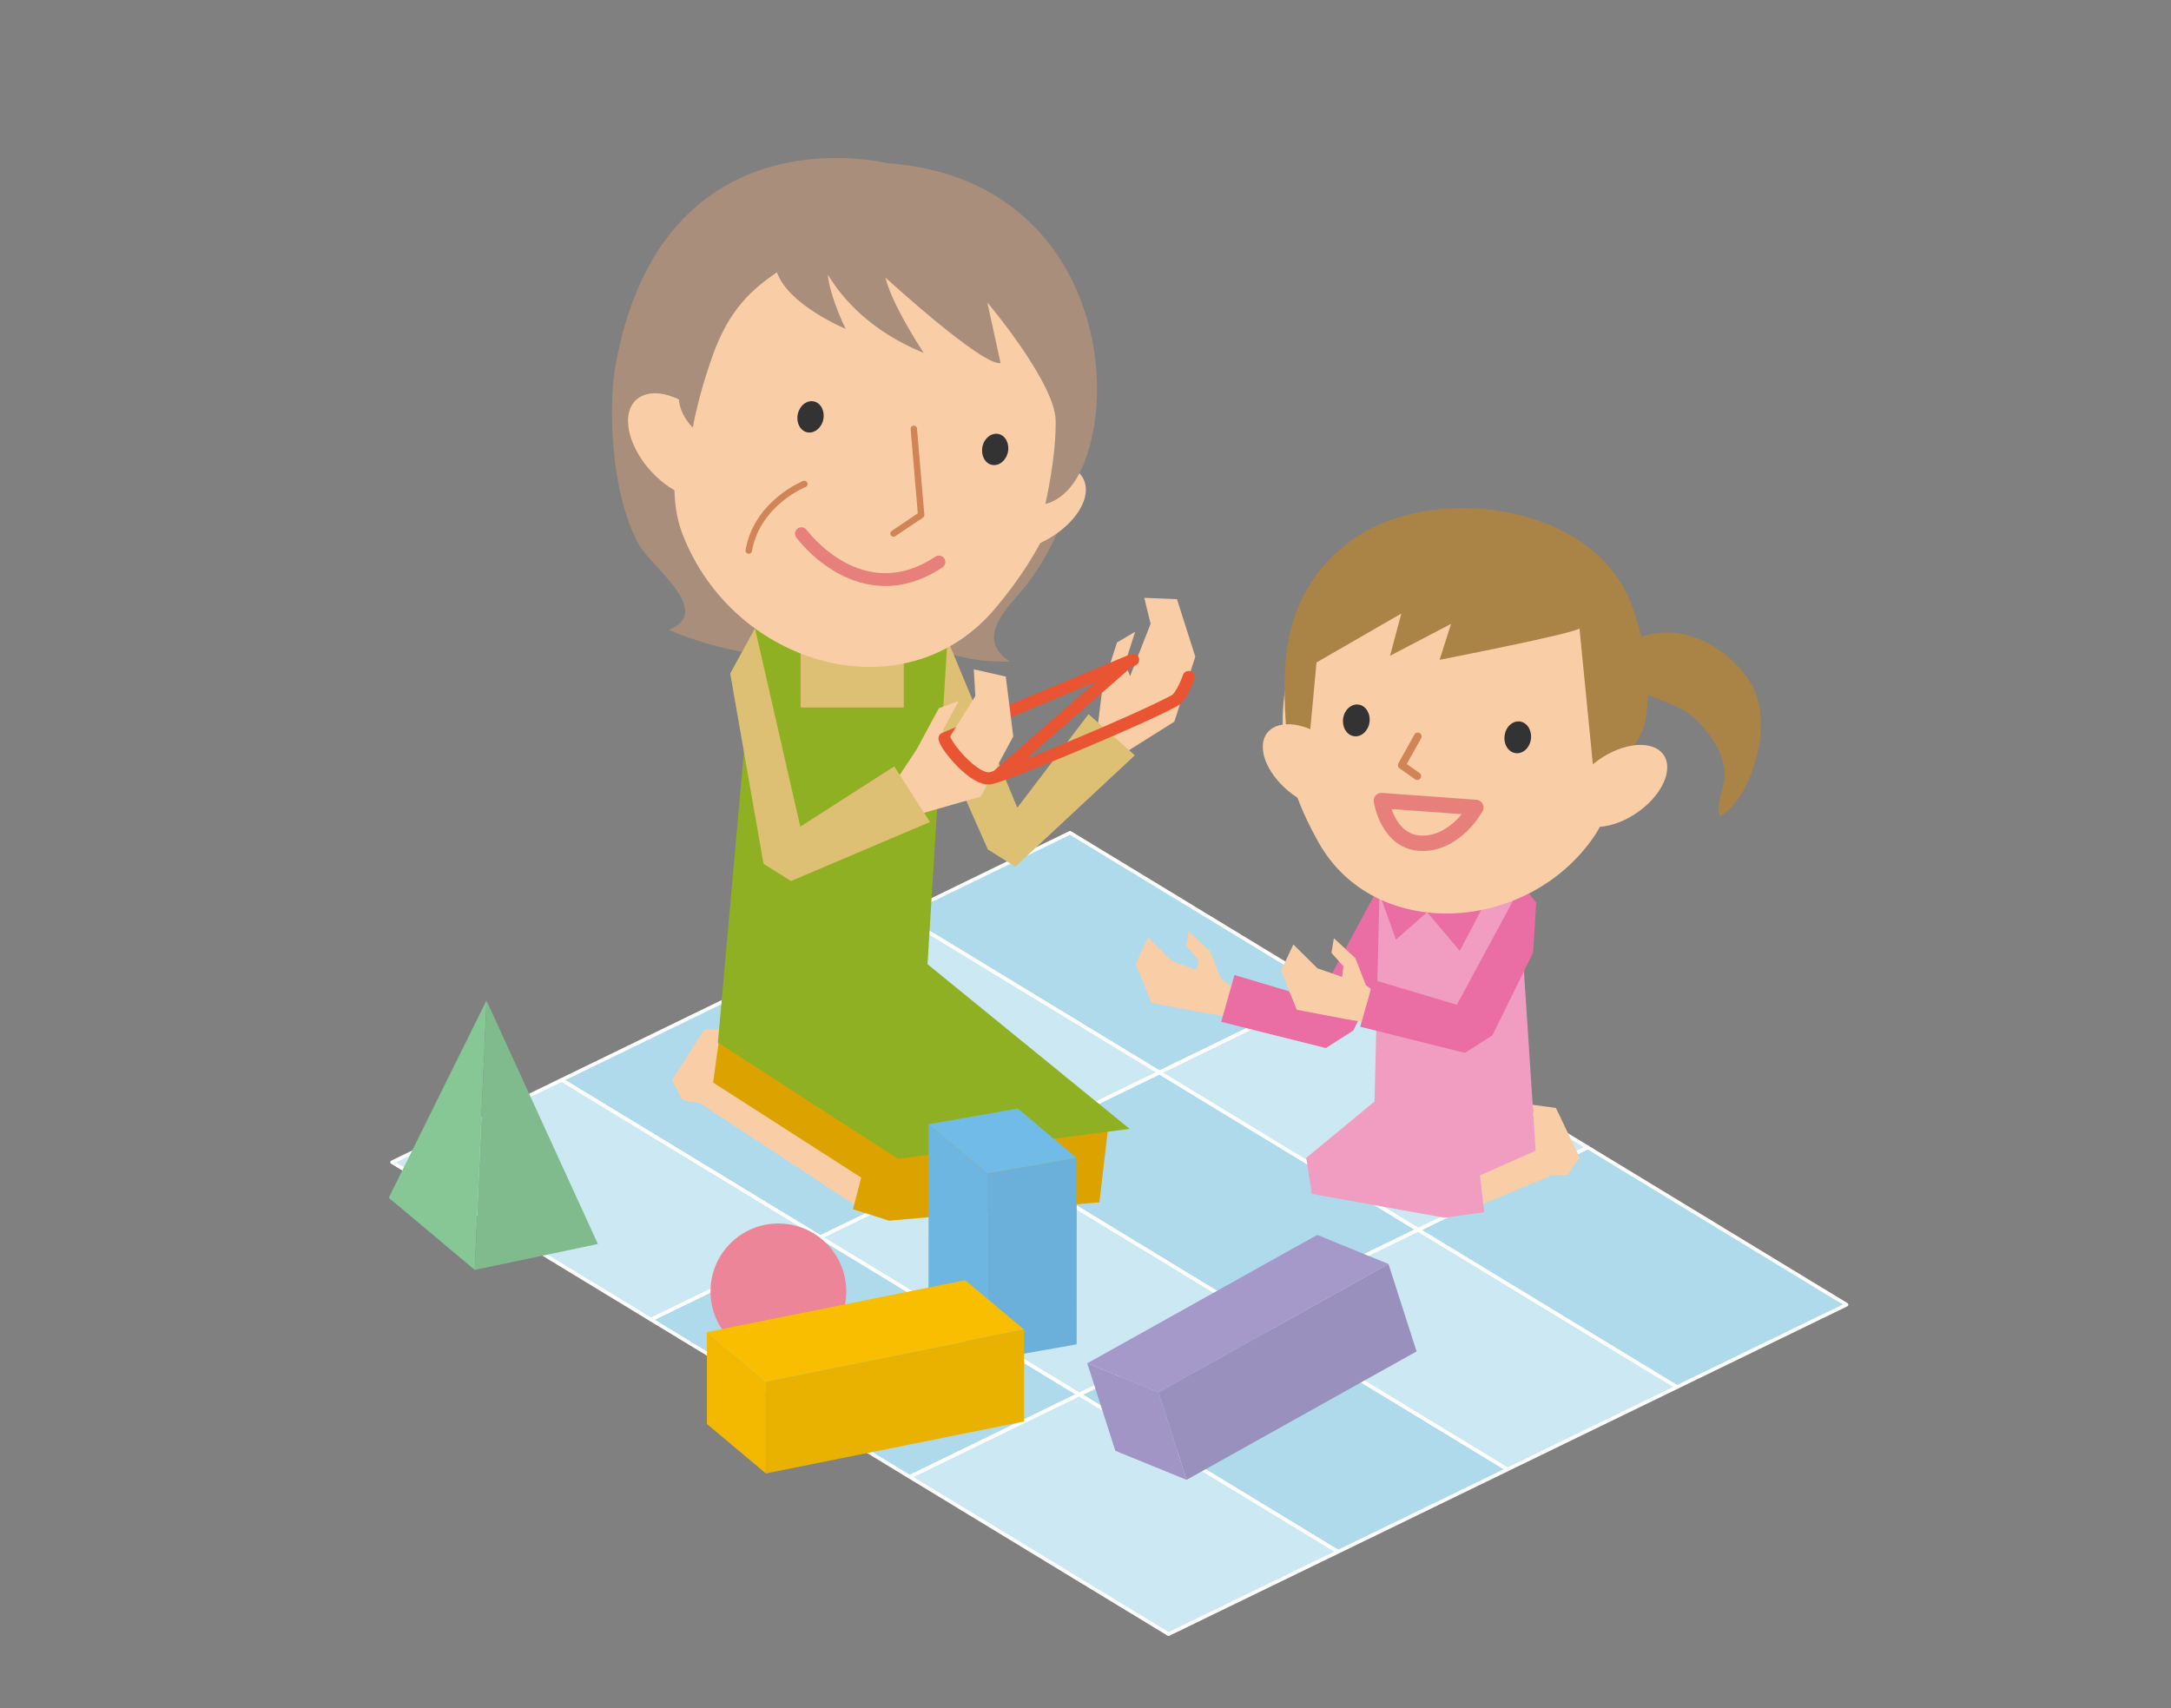 <?xml version="1.0" encoding="utf-8"?>
<!-- Generator: Adobe Illustrator 16.0.0, SVG Export Plug-In . SVG Version: 6.00 Build 0)  -->
<!DOCTYPE svg PUBLIC "-//W3C//DTD SVG 1.1//EN" "http://www.w3.org/Graphics/SVG/1.1/DTD/svg11.dtd">
<svg version="1.1" id="レイヤー_1" xmlns="http://www.w3.org/2000/svg" xmlns:xlink="http://www.w3.org/1999/xlink" x="0px"
	 y="0px" width="305px" height="240px" viewBox="0 0 305 240" enable-background="new 0 0 305 240" xml:space="preserve">
<rect x="0" y="0" width="305" height="240" fill="#808080" stroke="none"/>
<g>
	<defs>
		<rect id="SVGID_7_" width="305" height="240"/>
	</defs>
	<clipPath id="SVGID_2_">
		<use xlink:href="#SVGID_7_"  overflow="visible"/>
	</clipPath>
	<g clip-path="url(#SVGID_2_)">
		<g>
			
				<polygon fill="#AEDAEB" stroke="#FFFFFF" stroke-width="0.505" stroke-linecap="round" stroke-linejoin="round" stroke-miterlimit="10" points="
				151.621,195.924 187.98,218.028 211.797,206.452 175.429,184.354 			"/>
			
				<polygon fill="#AEDAEB" stroke="#FFFFFF" stroke-width="0.505" stroke-linecap="round" stroke-linejoin="round" stroke-miterlimit="10" points="
				78.896,151.723 115.257,173.827 139.071,162.252 102.71,140.151 			"/>
			
				<polygon fill="#AEDAEB" stroke="#FFFFFF" stroke-width="0.505" stroke-linecap="round" stroke-linejoin="round" stroke-miterlimit="10" points="
				139.071,162.252 175.429,184.354 199.247,172.779 162.881,150.682 			"/>
			
				<polygon fill="#AEDAEB" stroke="#FFFFFF" stroke-width="0.505" stroke-linecap="round" stroke-linejoin="round" stroke-miterlimit="10" points="
				91.448,185.396 127.806,207.5 151.621,195.924 115.257,173.827 			"/>
			
				<polygon fill="#CCE8F2" stroke="#FFFFFF" stroke-width="0.505" stroke-linecap="round" stroke-linejoin="round" stroke-miterlimit="10" points="
				175.429,184.354 211.797,206.452 235.611,194.879 199.247,172.779 			"/>
			
				<polygon fill="#CCE8F2" stroke="#FFFFFF" stroke-width="0.505" stroke-linecap="round" stroke-linejoin="round" stroke-miterlimit="10" points="
				127.806,207.5 164.167,229.598 187.98,218.028 151.621,195.924 			"/>
			
				<polygon fill="#CCE8F2" stroke="#FFFFFF" stroke-width="0.505" stroke-linecap="round" stroke-linejoin="round" stroke-miterlimit="10" points="
				115.257,173.827 151.621,195.924 175.429,184.354 139.071,162.252 			"/>
			
				<polygon fill="#AEDAEB" stroke="#FFFFFF" stroke-width="0.505" stroke-linecap="round" stroke-linejoin="round" stroke-miterlimit="10" points="
				199.247,172.779 235.608,194.879 259.42,183.307 223.059,161.205 			"/>
			
				<polygon fill="#AEDAEB" stroke="#FFFFFF" stroke-width="0.505" stroke-linecap="round" stroke-linejoin="round" stroke-miterlimit="10" points="
				126.521,128.576 162.881,150.682 186.697,139.105 150.333,117.004 			"/>
			
				<polygon fill="#CCE8F2" stroke="#FFFFFF" stroke-width="0.505" stroke-linecap="round" stroke-linejoin="round" stroke-miterlimit="10" points="
				162.881,150.682 199.247,172.779 223.059,161.205 186.697,139.105 			"/>
			
				<polygon fill="#CCE8F2" stroke="#FFFFFF" stroke-width="0.505" stroke-linecap="round" stroke-linejoin="round" stroke-miterlimit="10" points="
				102.71,140.151 139.071,162.252 162.881,150.682 126.521,128.576 			"/>
			
				<polygon fill="#CCE8F2" stroke="#FFFFFF" stroke-width="0.505" stroke-linecap="round" stroke-linejoin="round" stroke-miterlimit="10" points="
				55.087,163.297 91.448,185.396 115.257,173.827 78.896,151.723 			"/>
		</g>
		<g>
			<g>
				<polygon fill="#F9CDA6" points="153.938,104.285 154.887,96.596 156.925,90.266 159.478,88.762 158.046,93.211 158.765,94.996 
					161.646,87.645 160.756,83.997 165.351,84.184 167.925,92.255 164.981,101.395 156.55,106.697 				"/>
				<path fill="#A88E7B" d="M124.468,22.901c0,0-31.414-7.798-37.996,28.404c-1.01,5.548-0.751,17.939,3.291,25.231
					c1.682,3.039,10.644,9.456,4.18,11.949c0,0,11.541,5.278,21.828,3.278c5.196-1.009,9.215-2.75,14.1-1.075
					c4.635,1.584,7.033,2.328,12.021,2.265c-4.315-2.809-1.563-6.302,1.109-9.326c3.094-3.487,5.358-7.766,6.927-12.319
					c1.629-4.703,2.153-9.8,1.994-14.758c-0.025-1.17-0.42-11.158-1.765-11.391C150.15,45.147,124.468,22.901,124.468,22.901z"/>
				<polygon fill="#F9CDA6" points="126.447,164.847 121.661,170.347 98.308,154.98 95.913,154.637 94.392,151.776 98.933,144.652 
					102.543,144.609 101.144,152.062 				"/>
				<polygon fill="#DCA200" points="155.773,157.622 154.454,168.92 124.912,171.506 119.842,169.896 120.993,165.457 
					100.181,152.097 103.266,129.749 128.876,131.778 129.337,137.063 				"/>
				<polygon fill="#DEC074" points="132.874,89.303 142.921,113.484 152.923,100.34 159.431,106.123 142.636,121.773 
					138.777,119.344 131.073,101.906 				"/>
				<polygon fill="#90B023" points="133.208,88.242 130.309,135.473 158.702,158.607 126.151,162.813 100.856,146.477 
					106.136,87.523 				"/>
				<rect x="112.479" y="83.613" fill="#DEC074" width="14.492" height="15.789"/>
				<path fill="#F9CDA6" d="M95.87,75.007c7.176,18.675,31.371,25.564,44.009,10.395c3.997-4.787,11.583-14.828,10.787-28.662
					c-1.705-29.937-45.153-39.781-52.49-6.554C96.425,58.051,92.976,67.465,95.87,75.007z"/>
				<path fill="#F9CDA6" d="M144.953,65.438c-4.552,1.123-8.54,4.662-8.896,7.898c-0.372,3.241,3.017,4.949,7.572,3.842
					c4.542-1.118,8.521-4.664,8.891-7.904C152.893,66.039,149.497,64.313,144.953,65.438z"/>
				<path fill="#F9CDA6" d="M96.813,56.954c3.891,2.604,6.417,7.286,5.667,10.459c-0.779,3.168-4.553,3.619-8.457,1.017
					c-3.881-2.608-6.415-7.298-5.66-10.473C89.145,54.796,92.923,54.332,96.813,56.954z"/>
				<polyline fill="none" stroke="#D18456" stroke-width="0.897" stroke-linecap="round" stroke-linejoin="round" points="
					128.38,60.242 129.41,72.349 125.529,74.961 				"/>
				<g>
					<path fill="#333333" d="M113.401,60.739c-0.984-0.207-1.581-1.361-1.319-2.558c0.254-1.196,1.254-1.984,2.253-1.784
						c0.972,0.202,1.581,1.36,1.328,2.553C115.405,60.137,114.401,60.944,113.401,60.739z"/>
				</g>
				<g>
					<path fill="#333333" d="M139.351,65.311c-0.98-0.201-1.576-1.35-1.327-2.56c0.245-1.196,1.259-1.978,2.25-1.778
						c0.984,0.203,1.574,1.354,1.323,2.555C141.34,64.715,140.348,65.519,139.351,65.311z"/>
				</g>
				<path fill="none" stroke="#E7807A" stroke-width="1.803" stroke-linecap="round" stroke-linejoin="round" d="M112.589,74.983
					c0,0,8.284,11.31,19.321,3.979"/>
				<path fill="none" stroke="#D18456" stroke-width="0.914" stroke-linecap="round" stroke-linejoin="round" d="M113,68
					c0,0-6.631,2.642-7.807,9.347"/>
				<path fill="#A88E7B" d="M97.331,60.076c0,0,0.728-4.381,2.791-10.129c2.393-6.702,5.682-9.37,9.03-11.697
					c1.589,4.613,9.657,7.955,9.657,7.955s-2.14-4.219-2.521-7.637c2.042,3.391,6.046,7.985,13.475,11.012
					c-4.917-7.604-5.352-10.565-5.352-10.565s13.666,12.512,16.159,11.989l-1.86-8.507c0,0,9.537,11.282,9.598,16.606
					c0.063,5.318-1.447,11.692-1.447,11.692s3.11-0.437,5.144-5.031c5.656-12.801,0.843-39.293-25.011-42.602
					c-29.285-3.739-32.497,18.38-31.618,32.917C95.538,58.441,97.331,60.076,97.331,60.076z"/>
				
					<line fill="none" stroke="#E95532" stroke-width="1.715" stroke-linecap="round" stroke-linejoin="round" stroke-miterlimit="10" x1="159.182" y1="92.693" x2="132.697" y2="103.757"/>
				<polygon fill="#F9CDA6" points="124.932,111.104 128.743,105.352 131.901,99.505 134.685,98.488 132.467,102.604 
					132.849,104.487 137.023,97.791 136.811,94.039 141.299,95.057 142.353,103.462 137.792,111.914 127.864,114.756 				"/>
				
					<path fill="none" stroke="#E95532" stroke-width="1.715" stroke-linecap="round" stroke-linejoin="round" stroke-miterlimit="10" d="
					M166.997,95.125c0,0-0.927,2.737-1.981,3.309c-5.721,3.065-23.925,10.543-25.834,10.904c-2.263,0.434-6.246-4.431-6.484-5.581"
					/>
				
					<line fill="none" stroke="#E95532" stroke-width="1.715" stroke-linecap="round" stroke-linejoin="round" stroke-miterlimit="10" x1="158.096" y1="93.332" x2="140.144" y2="108.992"/>
				<polygon fill="#DEC074" points="106.065,88.282 112.433,116.146 125.632,107.675 130.658,115.484 111.123,123.788 
					107.264,121.363 102.587,94.623 				"/>
			</g>
			<g>
				<polygon fill="#F9CDA6" points="201.868,165.246 205.604,170.301 217.997,165.132 220.217,165.083 221.923,162.66 
					218.591,155.665 215.309,155.221 215.749,161.672 				"/>
				<polygon fill="#F9CDA6" points="174.226,139.447 171.493,137.461 170.01,133.639 166.981,130.838 166.638,132.887 
					168.326,134.791 168.14,136.269 164.679,135.067 161.291,131.712 159.541,135.431 161.778,140.896 168.739,142.213 
					172.76,142.898 				"/>
				<polygon fill="#EA6DA4" points="194.262,123.58 185.136,140.485 173.429,136.989 171.565,143.568 186.271,147.254 
					190.131,144.783 195.854,133.143 196.274,126.125 				"/>
				<polygon fill="#F09DC1" points="213.157,122.168 215.749,161.672 207.922,165.134 208.506,170.316 202.964,171.096 
					184.3,167.738 183.512,162.691 193.104,154.762 193.884,121.932 				"/>
				<polygon fill="#EA6DA4" points="192.314,121.447 196.117,132.015 200.498,128.166 205.075,133.594 210.19,123.881 				"/>
				<polygon fill="#F9CDA6" points="194.637,140.429 191.904,138.444 190.42,134.623 187.394,131.817 187.054,133.877 
					188.739,135.773 188.553,137.254 185.092,136.051 181.702,132.697 179.959,136.412 182.191,141.876 189.152,143.201 
					193.173,143.883 				"/>
				<polygon fill="#EA6DA4" points="213.801,124.264 204.673,141.169 192.965,137.671 191.098,144.255 205.805,147.933 
					209.67,145.462 215.388,133.827 215.813,126.807 				"/>
				<path fill="#A98446" d="M228.472,90.333c8.615-4.474,15.98,2.419,17.896,6.409c2.876,5.957-0.848,16.038-4.731,17.928
					c-0.843-1.544,0.938-4.296,0.649-6.456c-0.506-3.668-3.288-6.61-4.862-7.8c-3.493-2.629-8.924-2.545-8.495-6.191L228.472,90.333
					z"/>
				<path fill="#F9CDA6" d="M223.917,117.573c-9.303,13.547-30.787,14.899-38.693,0.755c-2.499-4.479-7.084-13.7-3.979-24.513
					c6.712-23.392,41.58-20.559,45.119,3.736C227.303,104.003,227.675,112.107,223.917,117.573z"/>
				<path fill="#A98446" d="M224.453,114.23c-0.006-0.074-2.556-25.953-2.556-25.953c-0.334,0.656-19.652,4.426-19.652,4.426
					l1.618-5.052l-8.578,4.488l1.586-5.938l-11.92,6.877c0,0-1.517,16.309-1.517,16.365c-0.063,0.67-2.302-1.407-2.294-1.399
					c-0.633-7.401-1.322-14.771,0.483-20.638c2.038-6.623,6.866-11.751,13.404-14.22c11.413-4.318,29.154-0.981,34.055,11.481
					c2.007,5.115,3.035,11.151,2.076,16.611C230.449,105.33,224.112,110.808,224.453,114.23z"/>
				<path fill="#F9CDA6" d="M184.58,102.673c3.673,1.761,6.431,5.446,6.155,8.242c-0.276,2.809-3.479,3.647-7.149,1.889
					c-3.679-1.756-6.433-5.452-6.162-8.25C177.708,101.748,180.904,100.909,184.58,102.673z"/>
				<path fill="#F9CDA6" d="M227.213,105.335c-3.785,1.489-6.787,4.985-6.712,7.799c0.081,2.807,3.217,3.868,7.004,2.378
					c3.793-1.499,6.8-4.989,6.722-7.806C234.145,104.895,231.005,103.839,227.213,105.335z"/>
				<polyline fill="none" stroke="#D18456" stroke-width="1.076" stroke-linecap="round" stroke-linejoin="round" points="
					199.181,103.462 196.927,107.511 199.108,109.044 				"/>
				<g>
					<path fill="#333333" d="M190.238,103.439c-1.03-0.145-1.709-1.257-1.546-2.479c0.168-1.225,1.139-2.104,2.166-1.964
						c1.021,0.137,1.709,1.254,1.541,2.481C192.226,102.697,191.256,103.583,190.238,103.439z"/>
				</g>
				<g>
					<path fill="#333333" d="M212.912,105.813c-1.018-0.136-1.709-1.251-1.53-2.474c0.162-1.226,1.128-2.104,2.15-1.968
						c1.022,0.144,1.713,1.255,1.543,2.48C214.905,105.084,213.942,105.961,212.912,105.813z"/>
				</g>
				<path fill="none" stroke="#E7807A" stroke-width="2.164" stroke-linecap="round" stroke-linejoin="round" d="M194.069,112.485
					l13.271,0.964c0,0-2.789,5.119-7.602,5.033C194.926,118.389,194.069,112.485,194.069,112.485z"/>
			</g>
		</g>
		<g>
			<g>
				<polygon fill="#87C796" points="68.347,140.574 54.615,168.287 66.702,178.423 				"/>
				<polygon fill="#80BB8D" points="68.347,140.574 83.995,174.781 66.702,178.423 				"/>
			</g>
			<g>
				<polygon fill="#A499C9" points="195.06,177.588 162.753,195.622 152.747,191.544 185.06,173.502 				"/>
				<polygon fill="#9A90BD" points="199.011,189.876 166.699,207.918 162.753,195.622 195.067,177.588 				"/>
				<polygon fill="#A095C4" points="156.693,203.836 166.699,207.918 162.753,195.622 152.747,191.544 				"/>
			</g>
			<path fill="#ED8599" d="M99.816,181.441c0,5.27,4.272,9.542,9.541,9.542c5.265,0,9.534-4.272,9.534-9.542
				c0-5.267-4.27-9.539-9.534-9.539C104.089,171.902,99.816,176.175,99.816,181.441z"/>
			<g>
				<polygon fill="#71BBE8" points="151.258,162.691 138.728,164.9 130.455,157.959 142.98,155.749 				"/>
				<polygon fill="#6AB0DA" points="151.258,188.879 138.728,191.091 138.728,164.9 151.268,162.691 				"/>
				<polygon fill="#6EB6E2" points="130.448,184.145 138.728,191.091 138.728,164.9 130.455,157.959 				"/>
			</g>
			<g>
				<polygon fill="#F9BE00" points="143.871,186.811 107.595,194.11 99.316,187.164 135.594,179.865 				"/>
				<polygon fill="#E9B200" points="143.871,199.718 107.595,207.019 107.595,194.11 143.879,186.811 				"/>
				<polygon fill="#F2B900" points="99.316,200.07 107.595,207.019 107.595,194.11 99.316,187.164 				"/>
			</g>
		</g>
	</g>
</g>
</svg>
